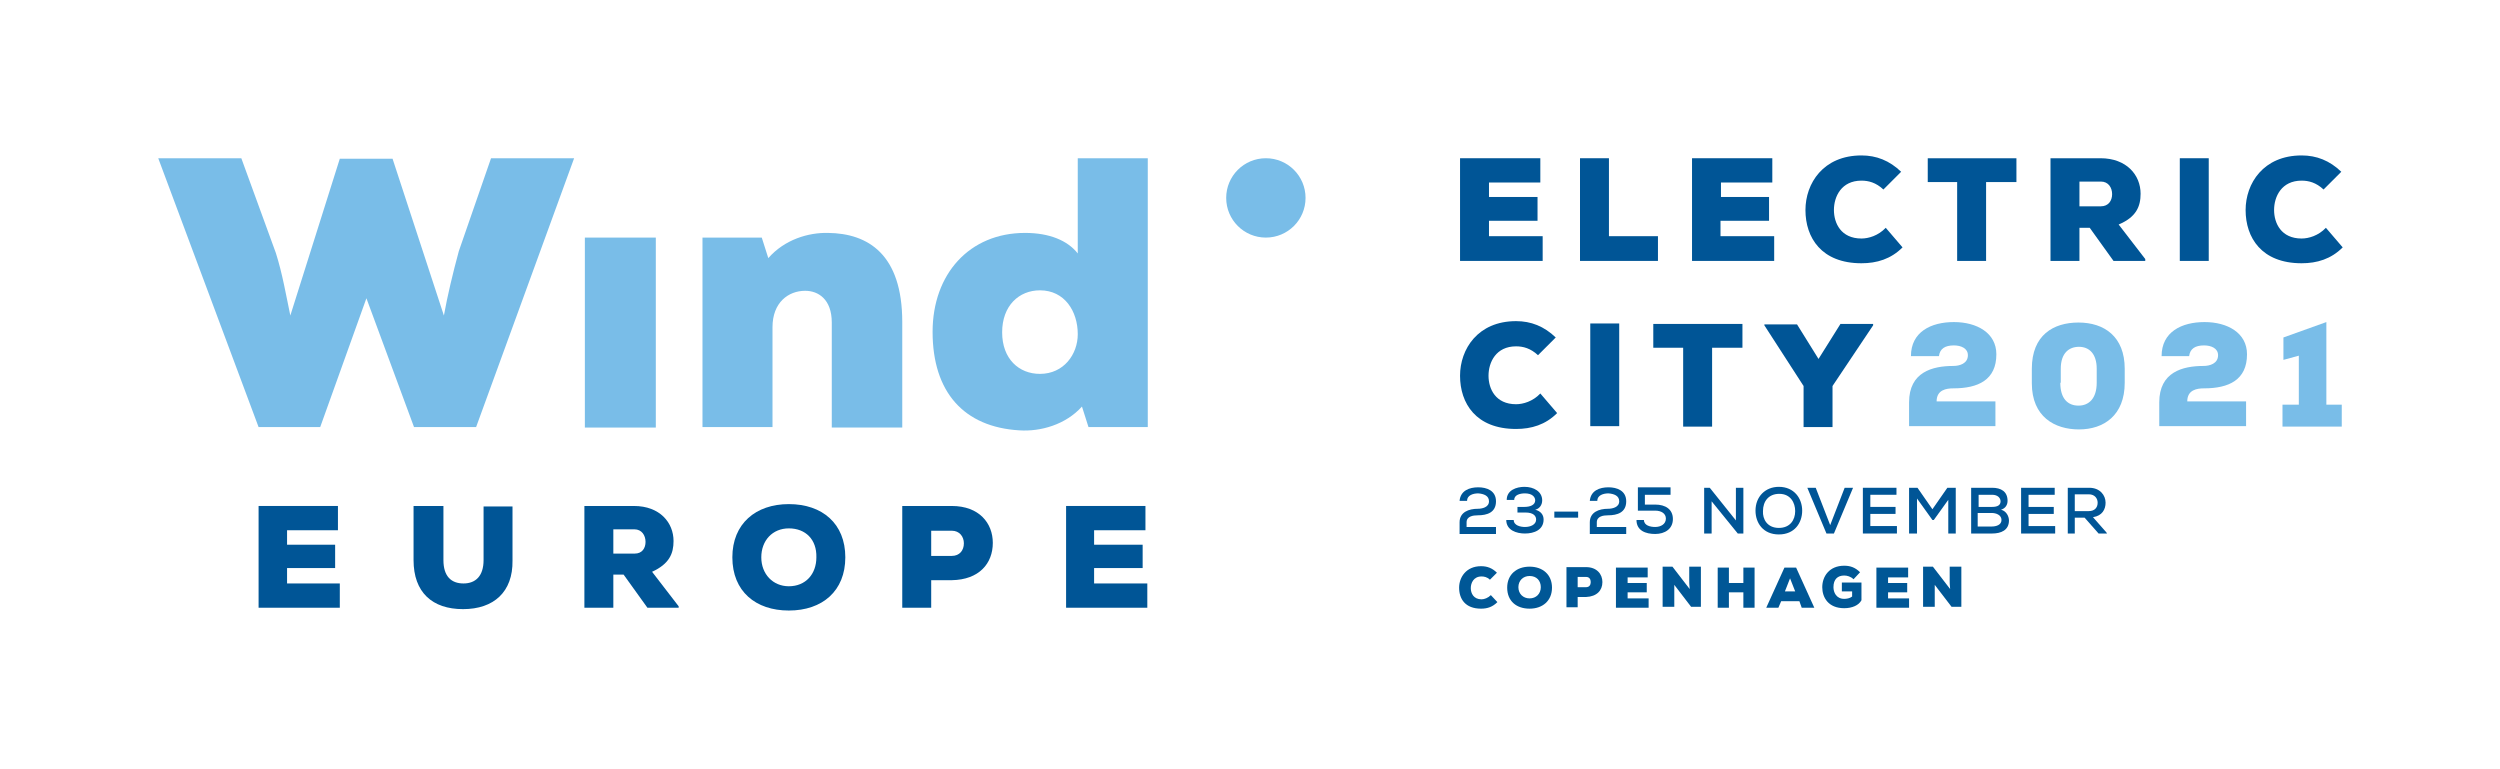 <?xml version="1.0" encoding="utf-8"?>
<!-- Generator: Adobe Illustrator 25.0.1, SVG Export Plug-In . SVG Version: 6.00 Build 0)  -->
<svg version="1.1" id="Layer_1" xmlns="http://www.w3.org/2000/svg" xmlns:xlink="http://www.w3.org/1999/xlink" x="0px" y="0px"
	 viewBox="0 0 535.6 164.7" style="enable-background:new 0 0 535.6 164.7;" xml:space="preserve">
<style type="text/css">
	.st0{fill:#79BDE8;}
	.st1{fill:#005596;}
	.st2{fill:#005796;}
</style>
<g>
	<path class="st0" d="M102,91.5H88.7L78.5,63.9l-9.9,27.6H55.4L33.9,33.9h17.8l7.4,20.3c1.4,4.4,2.2,9.1,3.1,13.4l10.6-33.6h11.3
		l11,33.6c0.8-4.4,1.9-9,3.2-13.8l6.9-19.9H123L102,91.5z"/>
	<path class="st0" d="M279.7,42.4c0,4.7-3.8,8.5-8.5,8.5s-8.5-3.8-8.5-8.5c0-4.7,3.8-8.5,8.5-8.5S279.7,37.7,279.7,42.4"/>
	<rect x="125.3" y="50.9" class="st0" width="15.2" height="40.7"/>
	<path class="st0" d="M178.2,91.5V69.1c0-5-2.9-6.8-5.7-6.8c-3.6,0-7,2.5-7,7.8v21.4h-15V50.9h12.7l1.4,4.4c3.5-4,8.6-5.5,12.8-5.4
		c8.6,0.1,15.9,4.6,15.9,19.1v22.6H178.2z"/>
	<path class="st0" d="M230.7,33.9h15.2v57.6h-12.7l-1.4-4.4c-3.5,3.9-8.9,5.4-13.4,5.1c-11.9-0.7-18.6-8.2-18.6-21.1
		c0-12.4,7.9-21.2,19.8-21.2c5.2,0,9.1,1.6,11.3,4.4V33.9z M214.7,71.2c0,5.7,3.6,8.9,8.1,8.9c5.1,0,8.1-4.2,8.1-8.5
		c0-4.9-2.8-9.4-8.1-9.4C218.3,62.2,214.7,65.5,214.7,71.2"/>
	<g>
		<polygon class="st1" points="72.8,130.2 55.4,130.2 55.4,108.4 72.4,108.4 72.4,113.6 61.5,113.6 61.5,116.7 71.8,116.7 
			71.8,121.7 61.5,121.7 61.5,125 72.8,125 		"/>
		<path class="st1" d="M145.5,130.2h-6.8l-5.1-7.1h-2.2v7.1h-6.2v-21.8h10.6c5.6,0,8.5,3.6,8.5,7.5c0,2.7-0.9,4.9-4.6,6.6l5.7,7.4
			V130.2z M131.4,113.4v5.2h4.6c1.6,0,2.3-1.2,2.3-2.5c0-1.4-0.8-2.7-2.4-2.7H131.4z"/>
		<path class="st1" d="M169,130.8c-7.1,0-12.1-4.1-12.1-11.4c0-7.2,5-11.4,12.1-11.4c7.2,0,12.1,4.2,12.1,11.4
			C181.1,126.6,176.2,130.8,169,130.8 M169,113.2c-3.5,0-5.9,2.6-5.9,6.2c0,3.6,2.5,6.2,5.9,6.2c3.6,0,5.9-2.6,5.9-6.2
			C175,115.6,172.6,113.2,169,113.2"/>
		<path class="st1" d="M199.5,124.3v5.9h-6.2v-21.8h10.6c5.9,0,8.8,3.7,8.8,7.9c0,4.4-2.9,7.9-8.8,8H199.5z M199.5,119.1h4.4
			c1.7,0,2.6-1.2,2.6-2.7c0-1.4-0.9-2.7-2.6-2.7h-4.4V119.1z"/>
		<polygon class="st1" points="245.8,130.2 228.4,130.2 228.4,108.4 245.4,108.4 245.4,113.6 234.4,113.6 234.4,116.7 244.8,116.7 
			244.8,121.7 234.4,121.7 234.4,125 245.8,125 		"/>
		<path class="st1" d="M103.6,108.4v11.6c0,3.4-1.7,5-4.3,5c-2.6,0-4.3-1.5-4.3-5v-11.6h-6.4V120c0,6.9,4,10.5,10.6,10.5
			c6.6,0,10.7-3.7,10.6-10.4v-11.6H103.6z"/>
	</g>
</g>
<g>
	<path class="st1" d="M312.7,107.3c0.2-2.2,2.1-2.9,4-2.9c1.8,0,3.8,0.7,3.8,3c0,2.4-1.9,3-3.9,3c-1,0-2.4,0.2-2.4,1.5v1h6.3v1.5
		h-7.8v-2.5c0-2.2,2-2.9,3.9-2.9c0.9,0,2.4-0.3,2.4-1.6c0-1.2-1.1-1.6-2.3-1.7c-1.1,0-2.4,0.4-2.4,1.6H312.7z"/>
	<path class="st1" d="M325.1,109.9v-1.3h1.5c1.2,0,2.3-0.4,2.3-1.4c0-0.7-0.6-1.5-2.2-1.5c-1,0-2.3,0.3-2.3,1.4h-1.6
		c0-2.1,2.1-2.8,3.8-2.8c2,0,3.8,1,3.8,2.9c0,1-0.6,1.8-1.5,2c1.2,0.3,1.8,1.1,1.8,2.1c0,2.2-2,3-4,3c-1.8,0-4-0.7-4-2.9h1.6
		c0,1.2,1.5,1.5,2.4,1.5c1.2,0,2.4-0.5,2.4-1.6c0-0.7-0.5-1.5-2.3-1.5H325.1z"/>
	<path class="st1" d="M333,109.6h5.1v1.3H333V109.6z"/>
	<path class="st1" d="M340.6,107.3c0.2-2.2,2.1-2.9,4-2.9c1.8,0,3.8,0.7,3.8,3c0,2.4-1.9,3-3.9,3c-1,0-2.4,0.2-2.4,1.5v1h6.3v1.5
		h-7.8v-2.5c0-2.2,2-2.9,3.9-2.9c0.9,0,2.4-0.3,2.4-1.6c0-1.2-1.1-1.6-2.3-1.7c-1.1,0-2.4,0.4-2.4,1.6H340.6z"/>
	<path class="st1" d="M357.9,106h-5.5v2.1h2.2c2.2,0,3.8,1,3.8,3.1c0,2.1-1.7,3.2-3.8,3.2c-2,0-4-0.7-4-3h1.6c0,1.2,1.4,1.5,2.4,1.5
		c1.2,0,2.3-0.6,2.3-1.8c0-1.1-1-1.7-2.3-1.7h-3.7v-5h7V106z"/>
	<path class="st1" d="M371.9,111.5v-7h1.6v9.8h-1.2l-5.6-6.9v6.9h-1.6v-9.8h1.2L371.9,111.5z"/>
	<path class="st1" d="M386.1,109.4c0,2.6-1.6,5.1-5,5.1c-3.4,0-5-2.5-5-5.1c0-3,2.1-5.1,5-5.1C384.4,104.3,386.1,106.8,386.1,109.4z
		 M381.1,113.1c2.4,0,3.5-1.7,3.5-3.6c0-1.8-1-3.7-3.4-3.7c-2.3,0-3.5,1.6-3.5,3.7C377.6,111.2,378.6,113.1,381.1,113.1z"/>
	<path class="st1" d="M392.9,114.3h-1.6l-4.1-9.8h1.8l3.1,8l3.1-8h1.8L392.9,114.3z"/>
	<path class="st1" d="M406.3,114.3h-7.2v-9.8h7.2v1.5h-5.6v2.6h5.4v1.5h-5.4v2.6h5.7V114.3z"/>
	<path class="st1" d="M417.6,106.8l-3.3,4.6h-0.3l-3.3-4.6v7.5H409v-9.8h1.8l3.2,4.6l3.2-4.6h1.8v9.8h-1.6V106.8z"/>
	<path class="st1" d="M426.8,104.5c1.9,0,3.3,0.8,3.3,2.8c0,0.8-0.4,1.6-1.4,1.9c1.2,0.3,1.7,1.5,1.7,2.3c0,2.1-1.7,2.8-3.6,2.8
		h-4.5v-9.8H426.8z M423.8,108.6h3c1.2,0,1.8-0.4,1.8-1.2c0-0.7-0.6-1.4-1.8-1.4h-2.9V108.6z M423.8,112.8h2.9
		c0.9,0,2.1-0.3,2.1-1.4c0-1.1-1.2-1.5-2.1-1.5h-3V112.8z"/>
	<path class="st1" d="M440.3,114.3H433v-9.8h7.2v1.5h-5.6v2.6h5.4v1.5h-5.4v2.6h5.7V114.3z"/>
	<path class="st1" d="M451.4,114.3h-1.8l-3-3.4h-2.1v3.4H443v-9.8c1.5,0,3,0,4.6,0c2.3,0,3.5,1.6,3.5,3.2c0,1.4-0.7,2.8-2.7,3.1
		l2.9,3.3L451.4,114.3z M444.5,105.9v3.6h3c1.3,0,1.9-0.8,1.9-1.8c0-0.9-0.6-1.8-1.9-1.8H444.5z"/>
</g>
<g>
	<g>
		<path class="st1" d="M333.6,88.5c-2.5,2.5-5.5,3.4-8.8,3.4c-8.6,0-12-5.5-12-11.4c0-5.7,3.8-11.7,12-11.7c3.2,0,6,1.1,8.5,3.5
			l-3.8,3.8c-1.6-1.5-3.2-1.9-4.7-1.9c-4.3,0-5.9,3.4-5.9,6.3c0,2.8,1.5,6.1,5.9,6.1c1.5,0,3.6-0.6,5.2-2.3L333.6,88.5z"/>
		<path class="st1" d="M340.7,91.3v-22h6.2v22H340.7z"/>
		<path class="st1" d="M360.6,74.5h-6.4v-5.1h19.1v5.1h-6.5v16.9h-6.2V74.5z"/>
		<path class="st1" d="M389.6,76.9l4.7-7.5h7v0.3l-8.7,13v8.8h-6.2v-8.8l-8.4-13v-0.2h7L389.6,76.9z"/>
		<path class="st0" d="M409.4,76.3c0-5.2,4.3-7.3,9.2-7.3s9.1,2.3,9.1,6.9c0,5.5-3.9,7.3-9.2,7.3c-1.5,0-3.6,0.3-3.6,2.8h12.6v5.3
			H409v-5.1c0-6.5,5-7.8,9.5-7.8c1.3,0,3.1-0.5,3.1-2.3c0-1.5-1.5-2.1-3-2.1c-1.9,0-3,0.7-3.2,2.3H409.4z"/>
		<path class="st0" d="M435.3,79c0-7.2,4.6-9.9,10-9.9c5.5,0,9.9,3,9.9,9.9v3c0,7-4.5,10-9.8,10c-5.2,0-10.1-2.7-10.1-9.9V79z
			 M441.4,82c0,3.4,1.6,4.9,3.9,4.9c2.2,0,3.9-1.5,3.9-4.9v-3c0-3.2-1.6-4.7-3.8-4.7c-2.1,0-3.9,1.3-3.9,4.7V82z"/>
		<path class="st0" d="M463.1,76.3c0-5.2,4.3-7.3,9.2-7.3s9.1,2.3,9.1,6.9c0,5.5-3.9,7.3-9.2,7.3c-1.5,0-3.6,0.3-3.6,2.8h12.6v5.3
			h-18.6v-5.1c0-6.5,5-7.8,9.5-7.8c1.3,0,3.1-0.5,3.1-2.3c0-1.5-1.5-2.1-3-2.1c-1.9,0-3,0.7-3.2,2.3H463.1z"/>
		<path class="st0" d="M489,86.7h3.5V76.2l-3.3,0.9v-4.8l9.2-3.3v17.7h3.3v4.7H489V86.7z"/>
	</g>
</g>
<g>
	<g>
		<path class="st1" d="M330.4,55.9h-17.6v-22h17.2v5.2h-11v3.1h10.4v5.1h-10.4v3.3h11.5V55.9z"/>
		<path class="st1" d="M344.7,33.9v16.7h10.5v5.3h-16.7v-22H344.7z"/>
		<path class="st1" d="M380.1,55.9h-17.6v-22h17.2v5.2h-11v3.1H379v5.1h-10.4v3.3h11.5V55.9z"/>
		<path class="st1" d="M407.6,53c-2.5,2.5-5.5,3.4-8.8,3.4c-8.6,0-12-5.5-12-11.4c0-5.7,3.8-11.7,12-11.7c3.2,0,6,1.1,8.5,3.5
			l-3.8,3.8c-1.6-1.5-3.2-1.9-4.7-1.9c-4.3,0-5.9,3.4-5.9,6.3c0,2.8,1.5,6.1,5.9,6.1c1.5,0,3.6-0.6,5.2-2.3L407.6,53z"/>
		<path class="st1" d="M419.4,39H413v-5.1H432V39h-6.5v16.9h-6.2V39z"/>
		<path class="st1" d="M459.7,55.9h-6.9l-5.1-7.1h-2.2v7.1h-6.2v-22H450c5.6,0,8.6,3.6,8.6,7.6c0,2.7-0.9,5-4.7,6.6l5.7,7.4V55.9z
			 M445.5,38.9v5.3h4.6c1.6,0,2.4-1.2,2.4-2.6c0-1.4-0.8-2.7-2.4-2.7H445.5z"/>
		<path class="st1" d="M467,55.9v-22h6.2v22H467z"/>
		<path class="st1" d="M501.9,53c-2.5,2.5-5.5,3.4-8.8,3.4c-8.6,0-12-5.5-12-11.4c0-5.7,3.8-11.7,12-11.7c3.2,0,6,1.1,8.5,3.5
			l-3.8,3.8c-1.6-1.5-3.2-1.9-4.7-1.9c-4.3,0-5.9,3.4-5.9,6.3c0,2.8,1.5,6.1,5.9,6.1c1.5,0,3.6-0.6,5.2-2.3L501.9,53z"/>
	</g>
</g>
<g>
	<g>
		<path class="st2" d="M320.8,129c-1,1-2.1,1.4-3.5,1.4c-3.4,0-4.7-2.1-4.7-4.5c0-2.2,1.5-4.6,4.7-4.6c1.3,0,2.4,0.4,3.4,1.4
			l-1.5,1.5c-0.6-0.6-1.3-0.7-1.8-0.7c-1.7,0-2.3,1.4-2.3,2.5c0,1.1,0.6,2.4,2.3,2.4c0.6,0,1.4-0.3,2-0.9L320.8,129z"/>
		<path class="st2" d="M327.7,130.4c-2.8,0-4.8-1.6-4.8-4.5c0-2.8,2-4.5,4.8-4.5c2.8,0,4.8,1.7,4.8,4.5
			C332.5,128.7,330.5,130.4,327.7,130.4z M327.7,123.4c-1.4,0-2.4,1-2.4,2.4c0,1.4,1,2.4,2.4,2.4c1.4,0,2.4-1,2.4-2.4
			C330.1,124.4,329.2,123.4,327.7,123.4z"/>
		<path class="st2" d="M338,127.8v2.3h-2.4v-8.6h4.2c2.3,0,3.5,1.5,3.5,3.2c0,1.8-1.2,3.1-3.5,3.2H338z M338,125.8h1.8
			c0.7,0,1-0.5,1-1.1c0-0.6-0.3-1.1-1-1.1H338V125.8z"/>
		<path class="st2" d="M353.1,130.2h-6.9v-8.6h6.8v2.1h-4.3v1.2h4.1v2h-4.1v1.3h4.5V130.2z"/>
		<path class="st2" d="M362,126.2c-0.1-1-0.1-1.4-0.1-1.8v-3h2.5v8.6h-2.1l-3.6-4.7l0,1.9v2.8h-2.5v-8.6h2.1L362,126.2z"/>
		<path class="st2" d="M373.5,130.2v-3.3h-3.1v3.3h-2.4v-8.6h2.4v3.3h3.1v-3.3h2.4v8.6H373.5z"/>
		<path class="st2" d="M385.5,128.8h-3.9l-0.6,1.4h-2.6l3.9-8.6h2.5l3.9,8.6H386L385.5,128.8z M383.5,123.9l-1.1,2.8h2.2
			L383.5,123.9z"/>
		<path class="st2" d="M397.1,124.1c-0.6-0.6-1.4-0.8-2-0.8c-1.4,0-2.3,0.8-2.3,2.5c0,1.1,0.6,2.5,2.3,2.5c0.5,0,1.2-0.1,1.7-0.5
			v-1.1h-2.2v-1.9h4.2v3.8c-0.6,1.1-2,1.7-3.7,1.7c-3.4,0-4.7-2.3-4.7-4.5c0-2.3,1.5-4.6,4.7-4.6c1.2,0,2.3,0.3,3.4,1.4L397.1,124.1
			z"/>
		<path class="st2" d="M408.9,130.2H402v-8.6h6.8v2.1h-4.3v1.2h4.1v2h-4.1v1.3h4.5V130.2z"/>
		<path class="st2" d="M417.8,126.2c-0.1-1-0.1-1.4-0.1-1.8v-3h2.5v8.6h-2.1l-3.6-4.7l0,1.9v2.8h-2.5v-8.6h2.1L417.8,126.2z"/>
	</g>
</g>
</svg>
